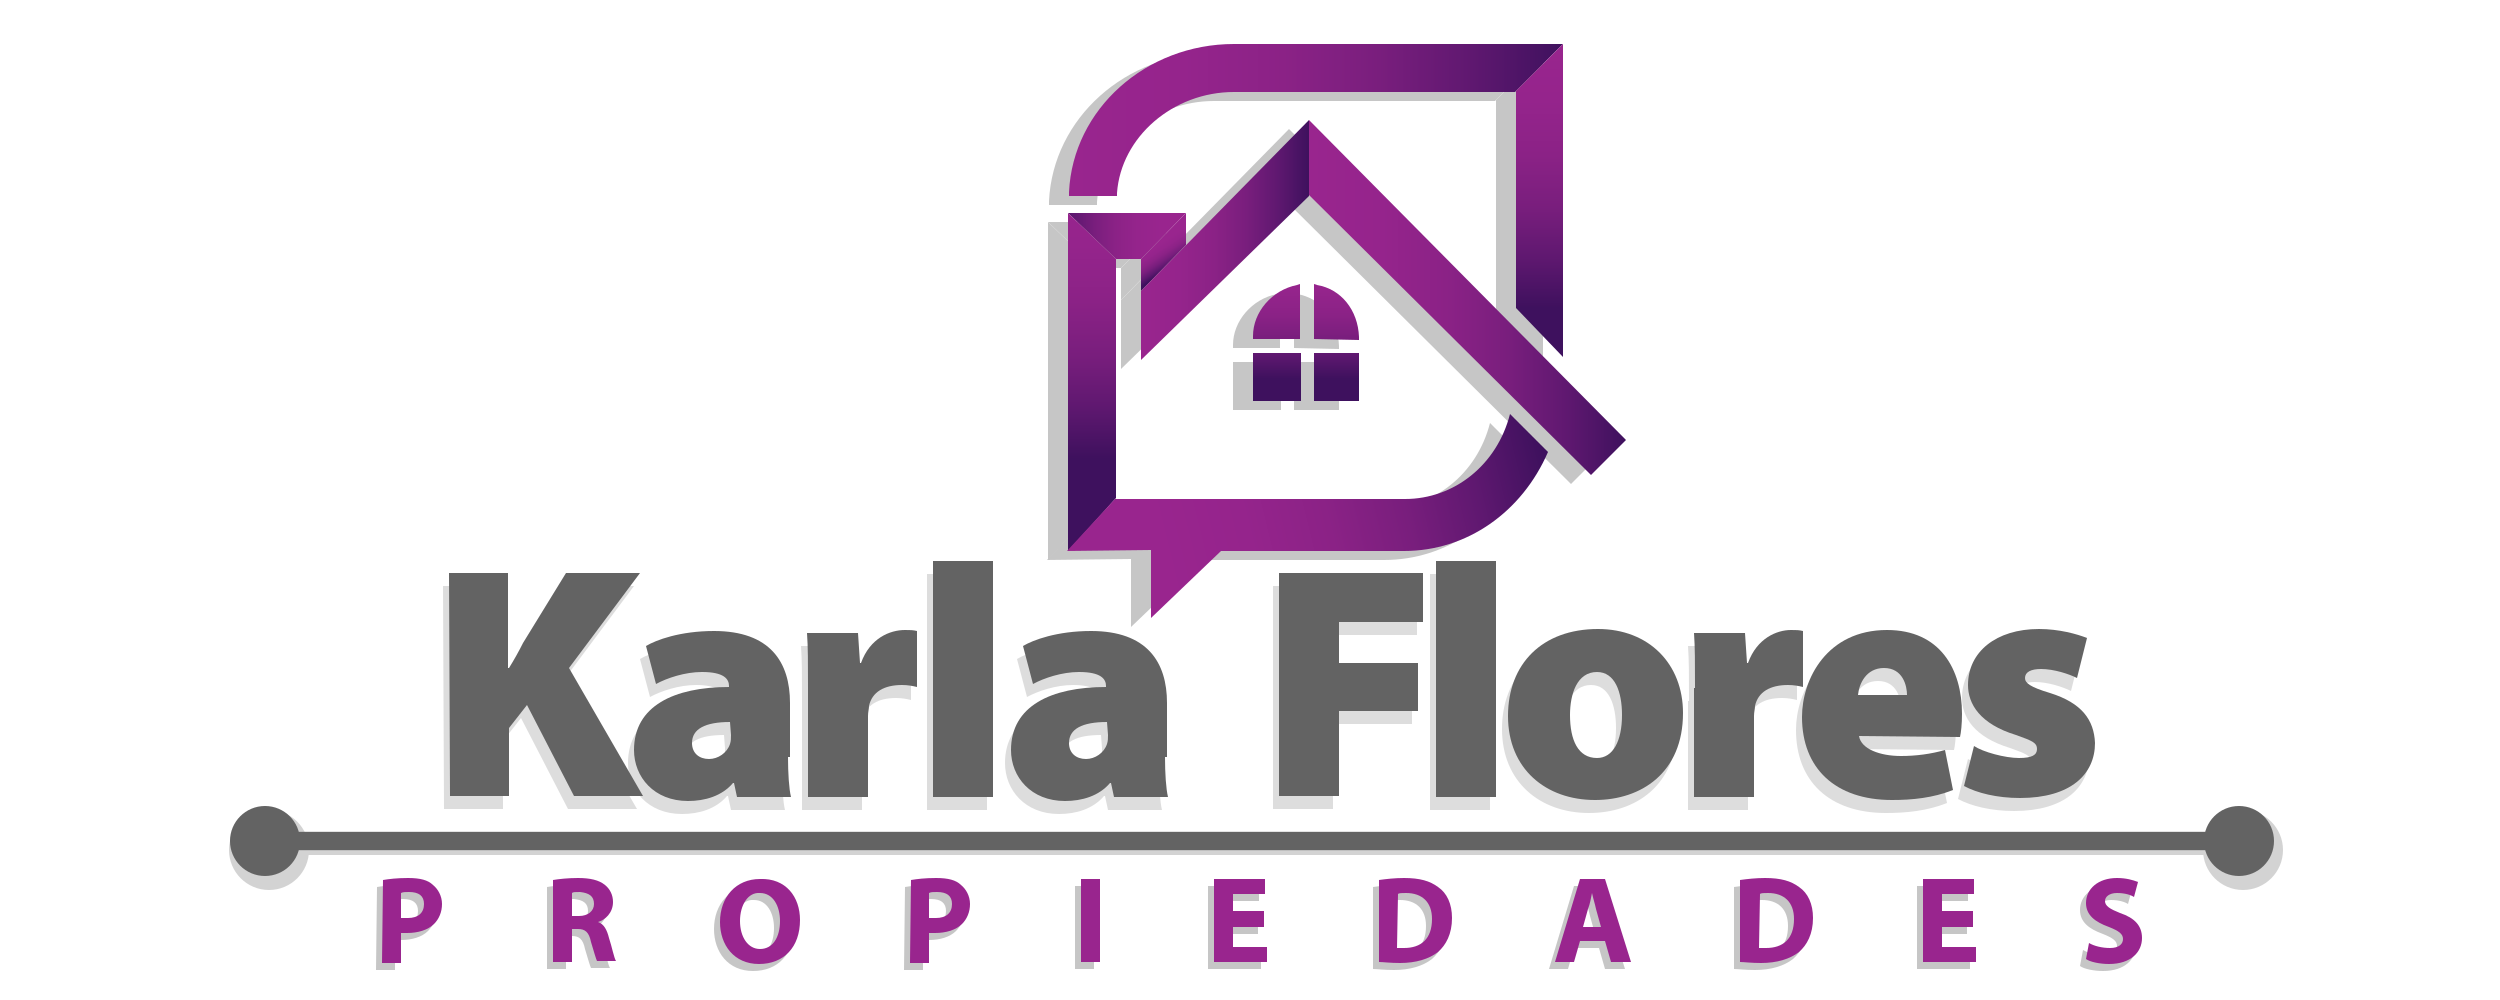 <?xml version="1.0" encoding="utf-8"?>
<!-- Generator: Adobe Illustrator 21.0.0, SVG Export Plug-In . SVG Version: 6.00 Build 0)  -->
<svg version="1.1" id="Capa_1" xmlns="http://www.w3.org/2000/svg" xmlns:xlink="http://www.w3.org/1999/xlink" x="0px" y="0px"
	 viewBox="0 0 250 100" style="enable-background:new 0 0 250 100;" xml:space="preserve">
<style type="text/css">
	.st0{fill:none;stroke:#D3D3D3;stroke-miterlimit:10;}
	.st1{fill:#D3D3D3;stroke:#D3D3D3;stroke-miterlimit:10;}
	.st2{fill:#C6C6C6;}
	.st3{fill:#DDDDDD;}
	.st4{fill:none;stroke:#636363;stroke-width:1.836;stroke-miterlimit:10;}
	.st5{fill:#636363;}
	.st6{fill:#99258E;}
	.st7{fill:url(#SVGID_1_);}
	.st8{fill:url(#SVGID_2_);}
	.st9{fill:url(#SVGID_3_);}
	.st10{fill:url(#SVGID_4_);}
	.st11{fill:url(#SVGID_5_);}
	.st12{fill:url(#SVGID_6_);}
	.st13{fill:url(#SVGID_7_);}
	.st14{fill:url(#SVGID_8_);}
	.st15{fill:url(#SVGID_9_);}
	.st16{fill:url(#SVGID_10_);}
	.st17{fill:url(#SVGID_11_);}
	.st18{fill:url(#SVGID_12_);}
</style>
<g>
	<g>
		<g>
			<line class="st0" x1="26.7" y1="85" x2="224.5" y2="85"/>
			<g>
				<circle class="st1" cx="26.9" cy="85" r="3.5"/>
			</g>
			<g>
				<circle class="st1" cx="224.3" cy="85" r="3.5"/>
			</g>
		</g>
	</g>
	<g>
		<path class="st2" d="M37.7,88.7c0.6-0.1,1.4-0.2,2.5-0.2c1.2,0,2,0.2,2.5,0.7c0.5,0.4,0.9,1.1,0.9,1.9s-0.3,1.5-0.8,2
			c-0.6,0.6-1.6,0.9-2.7,0.9c-0.2,0-0.5,0-0.6,0v3h-1.9L37.7,88.7L37.7,88.7z M39.6,92.5c0.2,0,0.4,0,0.6,0c1,0,1.6-0.5,1.6-1.4
			c0-0.8-0.5-1.2-1.5-1.2c-0.4,0-0.6,0-0.8,0.1v2.5H39.6z"/>
		<path class="st2" d="M54.7,88.7c0.6-0.1,1.5-0.2,2.5-0.2c1.2,0,2.1,0.2,2.7,0.7c0.5,0.4,0.8,1,0.8,1.7c0,1.1-0.8,1.8-1.5,2l0,0
			c0.6,0.2,0.9,0.8,1.1,1.6c0.3,0.9,0.5,2,0.7,2.3h-1.9c-0.1-0.2-0.3-0.9-0.6-1.9c-0.2-1-0.6-1.3-1.3-1.3h-0.6v3.3h-1.9V88.7z
			 M56.6,92.3h0.7c0.9,0,1.5-0.5,1.5-1.2c0-0.8-0.5-1.1-1.4-1.2c-0.5,0-0.7,0-0.8,0.1V92.3z"/>
		<path class="st2" d="M79.4,92.7c0,2.7-1.6,4.4-4.1,4.4s-3.9-1.9-3.9-4.2c0-2.5,1.6-4.3,4-4.3C78,88.5,79.4,90.4,79.4,92.7z
			 M73.4,92.8c0,1.6,0.8,2.8,2,2.8c1.3,0,2-1.2,2-2.8c0-1.5-0.7-2.8-2-2.8C74.2,89.9,73.4,91.2,73.4,92.8z"/>
		<path class="st2" d="M90.5,88.7c0.6-0.1,1.4-0.2,2.5-0.2c1.2,0,2,0.2,2.5,0.7c0.5,0.4,0.9,1.1,0.9,1.9s-0.3,1.5-0.8,2
			C95,93.7,94,94,92.9,94c-0.2,0-0.5,0-0.6,0v3h-1.9L90.5,88.7L90.5,88.7z M92.4,92.5c0.2,0,0.4,0,0.6,0c1,0,1.6-0.5,1.6-1.4
			c0-0.8-0.5-1.2-1.5-1.2c-0.4,0-0.6,0-0.8,0.1v2.5H92.4z"/>
		<path class="st2" d="M109.4,88.6v8.3h-1.9v-8.3H109.4z"/>
		<path class="st2" d="M125.8,93.4h-3.1v2h3.4v1.5h-5.3v-8.3h5.1v1.5h-3.2v1.7h3.1V93.4z"/>
		<path class="st2" d="M137.3,88.7c0.7-0.1,1.6-0.2,2.5-0.2c1.6,0,2.6,0.3,3.4,0.9c0.9,0.6,1.4,1.7,1.4,3.1c0,1.6-0.6,2.7-1.4,3.4
			c-0.9,0.7-2.2,1.1-3.8,1.1c-1,0-1.7-0.1-2.1-0.1L137.3,88.7L137.3,88.7z M139.1,95.5c0.2,0,0.4,0,0.7,0c1.7,0,2.8-0.9,2.8-2.9
			c0-1.7-1-2.6-2.6-2.6c-0.4,0-0.7,0-0.8,0.1L139.1,95.5L139.1,95.5z"/>
		<path class="st2" d="M157.4,94.8l-0.6,2.1h-1.9l2.5-8.3h2.5l2.6,8.3h-2l-0.6-2.1H157.4z M159.5,93.4l-0.5-1.8
			c-0.1-0.5-0.3-1.1-0.4-1.6l0,0c-0.1,0.5-0.2,1.1-0.4,1.6l-0.5,1.8H159.5z"/>
		<path class="st2" d="M173.4,88.7c0.7-0.1,1.6-0.2,2.5-0.2c1.6,0,2.6,0.3,3.4,0.9c0.9,0.6,1.4,1.7,1.4,3.1c0,1.6-0.6,2.7-1.4,3.4
			c-0.9,0.7-2.2,1.1-3.8,1.1c-1,0-1.7-0.1-2.1-0.1L173.4,88.7L173.4,88.7z M175.3,95.5c0.2,0,0.4,0,0.7,0c1.7,0,2.8-0.9,2.8-2.9
			c0-1.7-1-2.6-2.6-2.6c-0.4,0-0.7,0-0.8,0.1L175.3,95.5L175.3,95.5z"/>
		<path class="st2" d="M196.7,93.4h-3.1v2h3.4v1.5h-5.3v-8.3h5.1v1.5h-3.2v1.7h3.1V93.4z"/>
		<path class="st2" d="M208.3,95c0.5,0.3,1.3,0.5,2.1,0.5c0.9,0,1.3-0.4,1.3-0.9s-0.4-0.8-1.4-1.2c-1.4-0.5-2.3-1.2-2.3-2.4
			c0-1.4,1.2-2.5,3.1-2.5c0.9,0,1.6,0.2,2.1,0.4l-0.4,1.5c-0.3-0.2-0.9-0.4-1.7-0.4s-1.2,0.4-1.2,0.8c0,0.5,0.5,0.8,1.5,1.2
			c1.5,0.5,2.2,1.3,2.2,2.5c0,1.4-1.1,2.6-3.3,2.6c-0.9,0-1.9-0.2-2.3-0.5L208.3,95z"/>
	</g>
	<g>
		<g>
			<g>
				<g>
					<path class="st2" d="M129.4,34.8v-5.5l0.3,0.1c2.4,0.4,4.1,2.5,4.2,5.2v0.3L129.4,34.8L129.4,34.8z"/>
				</g>
				<g>
					<path class="st2" d="M123.3,34.8v-0.3c0-2.4,1.9-4.6,4.4-5.1l0.3-0.1v5.5H123.3z"/>
				</g>
				<g>
					<rect x="123.3" y="36.2" class="st2" width="4.8" height="4.8"/>
				</g>
				<g>
					<rect x="129.4" y="36.2" class="st2" width="4.5" height="4.8"/>
				</g>
			</g>
			<g>
				<polygon class="st2" points="112.1,26.8 116.6,22.2 116.6,25.4 112.1,30 				"/>
			</g>
			<g>
				<polygon class="st2" points="109.6,26.8 104.8,22.2 116.6,22.2 112.1,26.8 				"/>
			</g>
			<g>
				<polygon class="st2" points="104.8,22.2 109.6,26.8 109.6,50.7 104.8,56 				"/>
			</g>
			<g>
				<polygon class="st2" points="112.1,30 128.9,12.9 128.9,20.5 112.1,36.9 				"/>
			</g>
			<g>
				<polygon class="st2" points="128.9,20.4 128.9,12.9 160.6,44.9 157.1,48.4 				"/>
			</g>
			<g>
				<path class="st2" d="M104.9,20.4v-0.3c0.4-8.3,7.7-14.8,16.5-14.8h32.9l-4.8,4.8h-28.1c-6.1,0-11.3,4.5-11.7,10.1v0.3h-4.8V20.4
					z"/>
			</g>
			<g>
				<polygon class="st2" points="149.6,31.7 149.6,10 154.3,5.3 154.3,36.6 				"/>
			</g>
		</g>
		<g>
			<path class="st2" d="M149,42.3c-1.3,5.1-5.6,8.5-10.5,8.5h-29l-4.8,5.2l8.4-0.1v6.8l7-6.7h18.3c6.3,0,11.8-3.9,14.4-9.9L149,42.3
				z"/>
		</g>
	</g>
	<g>
		<path class="st3" d="M44.3,58.6h5.9v9.5h0.1c0.5-0.8,1-1.7,1.4-2.5l4.3-7h7.4l-7.1,9.5l7.4,12.8h-6.9l-4.7-9.1l-1.8,2.3v6.8h-5.9
			L44.3,58.6L44.3,58.6z"/>
		<path class="st3" d="M78.2,77c0,1.6,0.1,3.2,0.3,4h-5.4l-0.3-1.4h-0.1c-1.1,1.3-2.8,1.8-4.5,1.8c-3.4,0-5.4-2.4-5.4-5.1
			c0-4.4,4-6.3,9.5-6.3v-0.1c0-0.7-0.5-1.4-2.7-1.4c-1.7,0-3.5,0.6-4.6,1.2l-1-3.8c1-0.6,3.4-1.5,6.8-1.5c5.6,0,7.6,3.1,7.6,7.2V77
			H78.2z M72.4,73.5c-2.5,0-3.8,0.7-3.8,2.1c0,1,0.7,1.6,1.7,1.6c0.9,0,1.8-0.6,2.1-1.5c0.1-0.3,0.1-0.6,0.1-0.9L72.4,73.5
			L72.4,73.5z"/>
		<path class="st3" d="M115.9,77c0,1.6,0.1,3.2,0.3,4h-5.4l-0.3-1.4h-0.1c-1.1,1.3-2.8,1.8-4.5,1.8c-3.4,0-5.4-2.4-5.4-5.1
			c0-4.4,4-6.3,9.5-6.3v-0.1c0-0.7-0.5-1.4-2.7-1.4c-1.7,0-3.5,0.6-4.6,1.2l-1-3.8c1-0.6,3.4-1.5,6.8-1.5c5.6,0,7.6,3.1,7.6,7.2V77
			H115.9z M110.1,73.5c-2.5,0-3.8,0.7-3.8,2.1c0,1,0.7,1.6,1.7,1.6c0.9,0,1.8-0.6,2.1-1.5c0.1-0.3,0.1-0.6,0.1-0.9L110.1,73.5
			L110.1,73.5z"/>
		<path class="st3" d="M80.2,70.1c0-2.6,0-4.1-0.1-5.5h5.1l0.2,3h0.1c0.9-2.5,2.9-3.3,4.4-3.3c0.5,0,0.8,0,1.2,0.1V70
			c-0.4-0.1-0.9-0.2-1.5-0.2c-1.8,0-3,0.7-3.3,2.1c0,0.3-0.1,0.6-0.1,1V81h-6C80.2,81,80.2,70.1,80.2,70.1z"/>
		<path class="st3" d="M127.3,58.6h14.4v4.9h-8.4v4.1h7.9v4.8h-7.9v8.5h-6C127.3,80.9,127.3,58.6,127.3,58.6z"/>
		<path class="st3" d="M143,57.4h6V81h-6V57.4z"/>
		<path class="st3" d="M92.7,57.4h6V81h-6V57.4z"/>
		<path class="st3" d="M158.9,81.3c-4.9,0-8.7-3.1-8.7-8.4c0-5.2,3.4-8.7,9-8.7c5.1,0,8.5,3.5,8.5,8.4
			C167.7,78.6,163.5,81.3,158.9,81.3L158.9,81.3z M159.1,77.1c1.6,0,2.5-1.7,2.5-4.3c0-2.3-0.7-4.3-2.5-4.3c-2,0-2.7,2.2-2.7,4.3
			C156.4,75.3,157.2,77.1,159.1,77.1L159.1,77.1z"/>
		<path class="st3" d="M168.9,70.1c0-2.6,0-4.1-0.1-5.5h5.1l0.2,3h0.1c0.9-2.5,2.9-3.3,4.3-3.3c0.5,0,0.8,0,1.2,0.1V70
			c-0.4-0.1-0.9-0.2-1.5-0.2c-1.8,0-3,0.7-3.3,2.1c0,0.3-0.1,0.6-0.1,1V81h-6V70.1H168.9z"/>
		<path class="st3" d="M185.3,74.9c0.2,1.3,2.1,2,4.2,2c1.5,0,3-0.2,4.4-0.6l0.8,4c-2,0.8-4.1,1-6.1,1c-5.7,0-9-3.2-9-8.3
			c0-3.8,2.5-8.7,8.5-8.7c5.3,0,7.5,3.9,7.5,8.4c0,1-0.1,1.9-0.2,2.3L185.3,74.9L185.3,74.9z M190.1,70.8c0-0.9-0.4-2.7-2.3-2.7
			c-1.8,0-2.5,1.6-2.6,2.7H190.1z"/>
		<path class="st3" d="M196.8,75.9c0.9,0.6,3.1,1.2,4.5,1.2c1.3,0,1.8-0.3,1.8-0.9s-0.4-0.8-2.1-1.4c-3.6-1.1-4.8-3.1-4.8-5
			c0-3.3,2.8-5.6,7.1-5.6c2,0,3.8,0.5,4.8,0.9l-1,4c-0.8-0.4-2.3-0.9-3.6-0.9c-1,0-1.6,0.3-1.6,0.9c0,0.5,0.5,0.9,2.5,1.5
			c3.2,1,4.4,2.7,4.5,5c0,3.1-2.4,5.5-7.5,5.5c-2.3,0-4.3-0.5-5.6-1.2L196.8,75.9z"/>
	</g>
</g>
<g>
	<g>
		<line class="st4" x1="26.3" y1="84.1" x2="224.1" y2="84.1"/>
		<g>
			<circle class="st5" cx="26.5" cy="84.1" r="3.5"/>
		</g>
		<g>
			<circle class="st5" cx="223.9" cy="84.1" r="3.5"/>
		</g>
	</g>
</g>
<g>
	<path class="st6" d="M38.3,88c0.6-0.1,1.4-0.2,2.5-0.2c1.2,0,2,0.2,2.5,0.7c0.5,0.4,0.9,1.1,0.9,1.9s-0.3,1.5-0.8,2
		c-0.6,0.6-1.6,0.9-2.7,0.9c-0.2,0-0.5,0-0.6,0v3h-1.9L38.3,88L38.3,88z M40.2,91.8c0.2,0,0.4,0,0.6,0c1,0,1.6-0.5,1.6-1.4
		c0-0.8-0.5-1.2-1.5-1.2c-0.4,0-0.6,0-0.8,0.1v2.5H40.2z"/>
	<path class="st6" d="M55.3,88c0.6-0.1,1.5-0.2,2.5-0.2c1.2,0,2.1,0.2,2.7,0.7c0.5,0.4,0.8,1,0.8,1.7c0,1.1-0.8,1.8-1.5,2l0,0
		c0.6,0.2,0.9,0.8,1.1,1.6c0.3,0.9,0.5,2,0.7,2.3h-1.9c-0.1-0.2-0.3-0.9-0.6-1.9c-0.2-1-0.6-1.3-1.3-1.3h-0.6v3.3h-1.9V88z
		 M57.2,91.6h0.7c0.9,0,1.5-0.5,1.5-1.2c0-0.8-0.5-1.1-1.4-1.2c-0.5,0-0.7,0-0.8,0.1V91.6z"/>
	<path class="st6" d="M80,92c0,2.7-1.6,4.4-4.1,4.4S72,94.5,72,92.2c0-2.5,1.6-4.3,4-4.3C78.6,87.8,80,89.7,80,92z M74,92.1
		c0,1.6,0.8,2.8,2,2.8c1.3,0,2-1.2,2-2.8c0-1.5-0.7-2.8-2-2.8C74.8,89.2,74,90.5,74,92.1z"/>
	<path class="st6" d="M91.1,88c0.6-0.1,1.4-0.2,2.5-0.2c1.2,0,2,0.2,2.5,0.7c0.5,0.4,0.9,1.1,0.9,1.9s-0.3,1.5-0.8,2
		c-0.6,0.6-1.6,0.9-2.7,0.9c-0.2,0-0.5,0-0.6,0v3H91L91.1,88L91.1,88z M93,91.8c0.2,0,0.4,0,0.6,0c1,0,1.6-0.5,1.6-1.4
		c0-0.8-0.5-1.2-1.5-1.2c-0.4,0-0.6,0-0.8,0.1v2.5H93z"/>
	<path class="st6" d="M110,87.9v8.3h-1.9v-8.3H110z"/>
	<path class="st6" d="M126.4,92.7h-3.1v2h3.4v1.5h-5.3v-8.3h5.1v1.5h-3.2v1.7h3.1V92.7z"/>
	<path class="st6" d="M137.9,88c0.7-0.1,1.6-0.2,2.5-0.2c1.6,0,2.6,0.3,3.4,0.9c0.9,0.6,1.4,1.7,1.4,3.1c0,1.6-0.6,2.7-1.4,3.4
		c-0.9,0.7-2.2,1.1-3.8,1.1c-1,0-1.7-0.1-2.1-0.1L137.9,88L137.9,88z M139.7,94.8c0.2,0,0.4,0,0.7,0c1.7,0,2.8-0.9,2.8-2.9
		c0-1.7-1-2.6-2.6-2.6c-0.4,0-0.7,0-0.8,0.1L139.7,94.8L139.7,94.8z"/>
	<path class="st6" d="M158,94.1l-0.6,2.1h-1.9l2.5-8.3h2.5l2.6,8.3h-2l-0.6-2.1H158z M160.1,92.7l-0.5-1.8c-0.1-0.5-0.3-1.1-0.4-1.6
		l0,0c-0.1,0.5-0.2,1.1-0.4,1.6l-0.5,1.8H160.1z"/>
	<path class="st6" d="M174,88c0.7-0.1,1.6-0.2,2.5-0.2c1.6,0,2.6,0.3,3.4,0.9c0.9,0.6,1.4,1.7,1.4,3.1c0,1.6-0.6,2.7-1.4,3.4
		c-0.9,0.7-2.2,1.1-3.8,1.1c-1,0-1.7-0.1-2.1-0.1L174,88L174,88z M175.9,94.8c0.2,0,0.4,0,0.7,0c1.7,0,2.8-0.9,2.8-2.9
		c0-1.7-1-2.6-2.6-2.6c-0.4,0-0.7,0-0.8,0.1L175.9,94.8L175.9,94.8z"/>
	<path class="st6" d="M197.3,92.7h-3.1v2h3.4v1.5h-5.3v-8.3h5.1v1.5h-3.2v1.7h3.1V92.7z"/>
	<path class="st6" d="M208.9,94.3c0.5,0.3,1.3,0.5,2.1,0.5c0.9,0,1.3-0.4,1.3-0.9s-0.4-0.8-1.4-1.2c-1.4-0.5-2.3-1.2-2.3-2.4
		c0-1.4,1.2-2.5,3.1-2.5c0.9,0,1.6,0.2,2.1,0.4l-0.4,1.5c-0.3-0.2-0.9-0.4-1.7-0.4s-1.2,0.4-1.2,0.8c0,0.5,0.5,0.8,1.5,1.2
		c1.5,0.5,2.2,1.3,2.2,2.5c0,1.4-1.1,2.6-3.3,2.6c-0.9,0-1.9-0.2-2.3-0.5L208.9,94.3z"/>
</g>
<g>
	<g>
		<g>
			<g>
				
					<linearGradient id="SVGID_1_" gradientUnits="userSpaceOnUse" x1="133.65" y1="73.842" x2="133.65" y2="61.602" gradientTransform="matrix(1 0 0 -1 0 100)">
					<stop  offset="0" style="stop-color:#99258E"/>
					<stop  offset="0.23" style="stop-color:#95248C"/>
					<stop  offset="0.434" style="stop-color:#8B2286"/>
					<stop  offset="0.628" style="stop-color:#791E7D"/>
					<stop  offset="0.815" style="stop-color:#5F1870"/>
					<stop  offset="0.997" style="stop-color:#3F115E"/>
					<stop  offset="1" style="stop-color:#3E115E"/>
				</linearGradient>
				<path class="st7" d="M131.4,33.9v-5.5l0.3,0.1c2.4,0.4,4.1,2.5,4.2,5.2V34L131.4,33.9L131.4,33.9z"/>
			</g>
			<g>
				
					<linearGradient id="SVGID_2_" gradientUnits="userSpaceOnUse" x1="127.65" y1="73.872" x2="127.65" y2="61.585" gradientTransform="matrix(1 0 0 -1 0 100)">
					<stop  offset="0" style="stop-color:#99258E"/>
					<stop  offset="0.23" style="stop-color:#95248C"/>
					<stop  offset="0.434" style="stop-color:#8B2286"/>
					<stop  offset="0.628" style="stop-color:#791E7D"/>
					<stop  offset="0.815" style="stop-color:#5F1870"/>
					<stop  offset="0.997" style="stop-color:#3F115E"/>
					<stop  offset="1" style="stop-color:#3E115E"/>
				</linearGradient>
				<path class="st8" d="M125.3,33.9v-0.3c0-2.4,1.9-4.6,4.4-5.1l0.3-0.1v5.5H125.3z"/>
			</g>
			<g>
				
					<linearGradient id="SVGID_3_" gradientUnits="userSpaceOnUse" x1="127.7" y1="74.973" x2="127.7" y2="62.147" gradientTransform="matrix(1 0 0 -1 0 100)">
					<stop  offset="0" style="stop-color:#99258E"/>
					<stop  offset="0.23" style="stop-color:#95248C"/>
					<stop  offset="0.434" style="stop-color:#8B2286"/>
					<stop  offset="0.628" style="stop-color:#791E7D"/>
					<stop  offset="0.815" style="stop-color:#5F1870"/>
					<stop  offset="0.997" style="stop-color:#3F115E"/>
					<stop  offset="1" style="stop-color:#3E115E"/>
				</linearGradient>
				<rect x="125.3" y="35.3" class="st9" width="4.8" height="4.8"/>
			</g>
			<g>
				
					<linearGradient id="SVGID_4_" gradientUnits="userSpaceOnUse" x1="133.65" y1="74.973" x2="133.65" y2="62.147" gradientTransform="matrix(1 0 0 -1 0 100)">
					<stop  offset="0" style="stop-color:#99258E"/>
					<stop  offset="0.23" style="stop-color:#95248C"/>
					<stop  offset="0.434" style="stop-color:#8B2286"/>
					<stop  offset="0.628" style="stop-color:#791E7D"/>
					<stop  offset="0.815" style="stop-color:#5F1870"/>
					<stop  offset="0.997" style="stop-color:#3F115E"/>
					<stop  offset="1" style="stop-color:#3E115E"/>
				</linearGradient>
				<rect x="131.4" y="35.3" class="st10" width="4.5" height="4.8"/>
			</g>
		</g>
		<g>
			
				<linearGradient id="SVGID_5_" gradientUnits="userSpaceOnUse" x1="115.831" y1="75.599" x2="117.27" y2="73.383" gradientTransform="matrix(1 0 0 -1 0 100)">
				<stop  offset="0" style="stop-color:#99258E"/>
				<stop  offset="0.23" style="stop-color:#95248C"/>
				<stop  offset="0.434" style="stop-color:#8B2286"/>
				<stop  offset="0.628" style="stop-color:#791E7D"/>
				<stop  offset="0.815" style="stop-color:#5F1870"/>
				<stop  offset="0.997" style="stop-color:#3F115E"/>
				<stop  offset="1" style="stop-color:#3E115E"/>
			</linearGradient>
			<polygon class="st11" points="114.1,25.9 118.6,21.3 118.6,24.5 114.1,29.1 			"/>
		</g>
		<g>
			
				<linearGradient id="SVGID_6_" gradientUnits="userSpaceOnUse" x1="116.227" y1="76.4" x2="105.443" y2="76.4" gradientTransform="matrix(1 0 0 -1 0 100)">
				<stop  offset="0" style="stop-color:#99258E"/>
				<stop  offset="0.23" style="stop-color:#95248C"/>
				<stop  offset="0.434" style="stop-color:#8B2286"/>
				<stop  offset="0.628" style="stop-color:#791E7D"/>
				<stop  offset="0.815" style="stop-color:#5F1870"/>
				<stop  offset="0.997" style="stop-color:#3F115E"/>
				<stop  offset="1" style="stop-color:#3E115E"/>
			</linearGradient>
			<polygon class="st12" points="111.6,25.9 106.8,21.3 118.6,21.3 114.1,25.9 			"/>
		</g>
		<g>
			
				<linearGradient id="SVGID_7_" gradientUnits="userSpaceOnUse" x1="109.2" y1="81.901" x2="109.2" y2="54.207" gradientTransform="matrix(1 0 0 -1 0 100)">
				<stop  offset="0" style="stop-color:#99258E"/>
				<stop  offset="0.23" style="stop-color:#95248C"/>
				<stop  offset="0.434" style="stop-color:#8B2286"/>
				<stop  offset="0.628" style="stop-color:#791E7D"/>
				<stop  offset="0.815" style="stop-color:#5F1870"/>
				<stop  offset="0.997" style="stop-color:#3F115E"/>
				<stop  offset="1" style="stop-color:#3E115E"/>
			</linearGradient>
			<polygon class="st13" points="106.8,21.3 111.6,25.9 111.6,49.8 106.8,55.1 			"/>
		</g>
		<g>
			
				<linearGradient id="SVGID_8_" gradientUnits="userSpaceOnUse" x1="114.1" y1="76" x2="130.878" y2="76" gradientTransform="matrix(1 0 0 -1 0 100)">
				<stop  offset="0" style="stop-color:#99258E"/>
				<stop  offset="0.23" style="stop-color:#95248C"/>
				<stop  offset="0.434" style="stop-color:#8B2286"/>
				<stop  offset="0.628" style="stop-color:#791E7D"/>
				<stop  offset="0.815" style="stop-color:#5F1870"/>
				<stop  offset="0.997" style="stop-color:#3F115E"/>
				<stop  offset="1" style="stop-color:#3E115E"/>
			</linearGradient>
			<polygon class="st14" points="114.1,29.1 130.9,12 130.9,19.6 114.1,36 			"/>
		</g>
		<g>
			
				<linearGradient id="SVGID_9_" gradientUnits="userSpaceOnUse" x1="130.9" y1="70.25" x2="162.6" y2="70.25" gradientTransform="matrix(1 0 0 -1 0 100)">
				<stop  offset="0" style="stop-color:#99258E"/>
				<stop  offset="0.23" style="stop-color:#95248C"/>
				<stop  offset="0.434" style="stop-color:#8B2286"/>
				<stop  offset="0.628" style="stop-color:#791E7D"/>
				<stop  offset="0.815" style="stop-color:#5F1870"/>
				<stop  offset="0.997" style="stop-color:#3F115E"/>
				<stop  offset="1" style="stop-color:#3E115E"/>
			</linearGradient>
			<polygon class="st15" points="130.9,19.5 130.9,12 162.6,44 159.1,47.5 			"/>
		</g>
		<g>
			
				<linearGradient id="SVGID_10_" gradientUnits="userSpaceOnUse" x1="106.9" y1="88" x2="156.353" y2="88" gradientTransform="matrix(1 0 0 -1 0 100)">
				<stop  offset="0" style="stop-color:#99258E"/>
				<stop  offset="0.23" style="stop-color:#95248C"/>
				<stop  offset="0.434" style="stop-color:#8B2286"/>
				<stop  offset="0.628" style="stop-color:#791E7D"/>
				<stop  offset="0.815" style="stop-color:#5F1870"/>
				<stop  offset="0.997" style="stop-color:#3F115E"/>
				<stop  offset="1" style="stop-color:#3E115E"/>
			</linearGradient>
			<path class="st16" d="M106.9,19.5v-0.3c0.4-8.3,7.7-14.8,16.5-14.8h32.9l-4.8,4.8h-28.1c-6.1,0-11.3,4.5-11.7,10.1v0.3h-4.8V19.5
				z"/>
		</g>
		<g>
			
				<linearGradient id="SVGID_11_" gradientUnits="userSpaceOnUse" x1="153.95" y1="96.186" x2="153.95" y2="69.237" gradientTransform="matrix(1 0 0 -1 0 100)">
				<stop  offset="0" style="stop-color:#99258E"/>
				<stop  offset="0.23" style="stop-color:#95248C"/>
				<stop  offset="0.434" style="stop-color:#8B2286"/>
				<stop  offset="0.628" style="stop-color:#791E7D"/>
				<stop  offset="0.815" style="stop-color:#5F1870"/>
				<stop  offset="0.997" style="stop-color:#3F115E"/>
				<stop  offset="1" style="stop-color:#3E115E"/>
			</linearGradient>
			<polygon class="st17" points="151.6,30.8 151.6,9.1 156.3,4.4 156.3,35.7 			"/>
		</g>
	</g>
	<g>
		
			<linearGradient id="SVGID_12_" gradientUnits="userSpaceOnUse" x1="115.876" y1="44.781" x2="154.327" y2="54.203" gradientTransform="matrix(1 0 0 -1 0 100)">
			<stop  offset="0" style="stop-color:#99258E"/>
			<stop  offset="0.23" style="stop-color:#95248C"/>
			<stop  offset="0.434" style="stop-color:#8B2286"/>
			<stop  offset="0.628" style="stop-color:#791E7D"/>
			<stop  offset="0.815" style="stop-color:#5F1870"/>
			<stop  offset="0.997" style="stop-color:#3F115E"/>
			<stop  offset="1" style="stop-color:#3E115E"/>
		</linearGradient>
		<path class="st18" d="M151,41.4c-1.3,5.1-5.6,8.5-10.5,8.5h-29l-4.8,5.2l8.4-0.1v6.8l7-6.7h18.3c6.3,0,11.8-3.9,14.4-9.9L151,41.4
			z"/>
	</g>
</g>
<g>
	<path class="st5" d="M44.9,57.3h5.9v9.5h0.1c0.5-0.8,1-1.7,1.4-2.5l4.3-7H64l-7.1,9.5l7.4,12.8h-6.9l-4.7-9.1l-1.8,2.3v6.8H45
		L44.9,57.3L44.9,57.3z"/>
	<path class="st5" d="M78.8,75.7c0,1.6,0.1,3.2,0.3,4h-5.4l-0.3-1.4h-0.1c-1.1,1.3-2.8,1.8-4.5,1.8c-3.4,0-5.4-2.4-5.4-5.1
		c0-4.4,4-6.3,9.5-6.3v-0.1c0-0.7-0.5-1.4-2.7-1.4c-1.7,0-3.5,0.6-4.6,1.2l-1-3.8c1-0.6,3.4-1.5,6.8-1.5c5.6,0,7.6,3.1,7.6,7.2v5.4
		H78.8z M73,72.2c-2.5,0-3.8,0.7-3.8,2.1c0,1,0.7,1.6,1.7,1.6c0.9,0,1.8-0.6,2.1-1.5c0.1-0.3,0.1-0.6,0.1-0.9L73,72.2L73,72.2z"/>
	<path class="st5" d="M116.5,75.7c0,1.6,0.1,3.2,0.3,4h-5.4l-0.3-1.4H111c-1.1,1.3-2.8,1.8-4.5,1.8c-3.4,0-5.4-2.4-5.4-5.1
		c0-4.4,4-6.3,9.5-6.3v-0.1c0-0.7-0.5-1.4-2.7-1.4c-1.7,0-3.5,0.6-4.6,1.2l-1-3.8c1-0.6,3.4-1.5,6.8-1.5c5.6,0,7.6,3.1,7.6,7.2v5.4
		H116.5z M110.7,72.2c-2.5,0-3.8,0.7-3.8,2.1c0,1,0.7,1.6,1.7,1.6c0.9,0,1.8-0.6,2.1-1.5c0.1-0.3,0.1-0.6,0.1-0.9L110.7,72.2
		L110.7,72.2z"/>
	<path class="st5" d="M80.8,68.8c0-2.6,0-4.1-0.1-5.5h5.1l0.2,3h0.1C87,63.8,89,63,90.5,63c0.5,0,0.8,0,1.2,0.1v5.6
		c-0.4-0.1-0.9-0.2-1.5-0.2c-1.8,0-3,0.7-3.3,2.1c0,0.3-0.1,0.6-0.1,1v8.1h-6C80.8,79.7,80.8,68.8,80.8,68.8z"/>
	<path class="st5" d="M127.9,57.3h14.4v4.9h-8.4v4.1h7.9v4.8h-7.9v8.5h-6C127.9,79.6,127.9,57.3,127.9,57.3z"/>
	<path class="st5" d="M143.6,56.1h6v23.6h-6V56.1z"/>
	<path class="st5" d="M93.3,56.1h6v23.6h-6V56.1z"/>
	<path class="st5" d="M159.5,80c-4.9,0-8.7-3.1-8.7-8.4c0-5.2,3.4-8.7,9-8.7c5.1,0,8.5,3.5,8.5,8.4C168.3,77.3,164.1,80,159.5,80
		L159.5,80z M159.7,75.8c1.6,0,2.5-1.7,2.5-4.3c0-2.3-0.7-4.3-2.5-4.3c-2,0-2.7,2.2-2.7,4.3C157,74,157.8,75.8,159.7,75.8
		L159.7,75.8z"/>
	<path class="st5" d="M169.5,68.8c0-2.6,0-4.1-0.1-5.5h5.1l0.2,3h0.1c0.9-2.5,2.9-3.3,4.3-3.3c0.5,0,0.8,0,1.2,0.1v5.6
		c-0.4-0.1-0.9-0.2-1.5-0.2c-1.8,0-3,0.7-3.3,2.1c0,0.3-0.1,0.6-0.1,1v8.1h-6V68.8H169.5z"/>
	<path class="st5" d="M185.9,73.6c0.2,1.3,2.1,2,4.2,2c1.5,0,3-0.2,4.4-0.6l0.8,4c-2,0.8-4.1,1-6.1,1c-5.7,0-9-3.2-9-8.3
		c0-3.8,2.5-8.7,8.5-8.7c5.3,0,7.5,3.9,7.5,8.4c0,1-0.1,1.9-0.2,2.3L185.9,73.6L185.9,73.6z M190.7,69.5c0-0.9-0.4-2.7-2.3-2.7
		c-1.8,0-2.5,1.6-2.6,2.7H190.7z"/>
	<path class="st5" d="M197.4,74.6c0.9,0.6,3.1,1.2,4.5,1.2c1.3,0,1.8-0.3,1.8-0.9s-0.4-0.8-2.1-1.4c-3.6-1.1-4.8-3.1-4.8-5
		c0-3.3,2.8-5.6,7.1-5.6c2,0,3.8,0.5,4.8,0.9l-1,4c-0.8-0.4-2.3-0.9-3.6-0.9c-1,0-1.6,0.3-1.6,0.9c0,0.5,0.5,0.9,2.5,1.5
		c3.2,1,4.4,2.7,4.5,5c0,3.1-2.4,5.5-7.5,5.5c-2.3,0-4.3-0.5-5.6-1.2L197.4,74.6z"/>
</g>
</svg>
